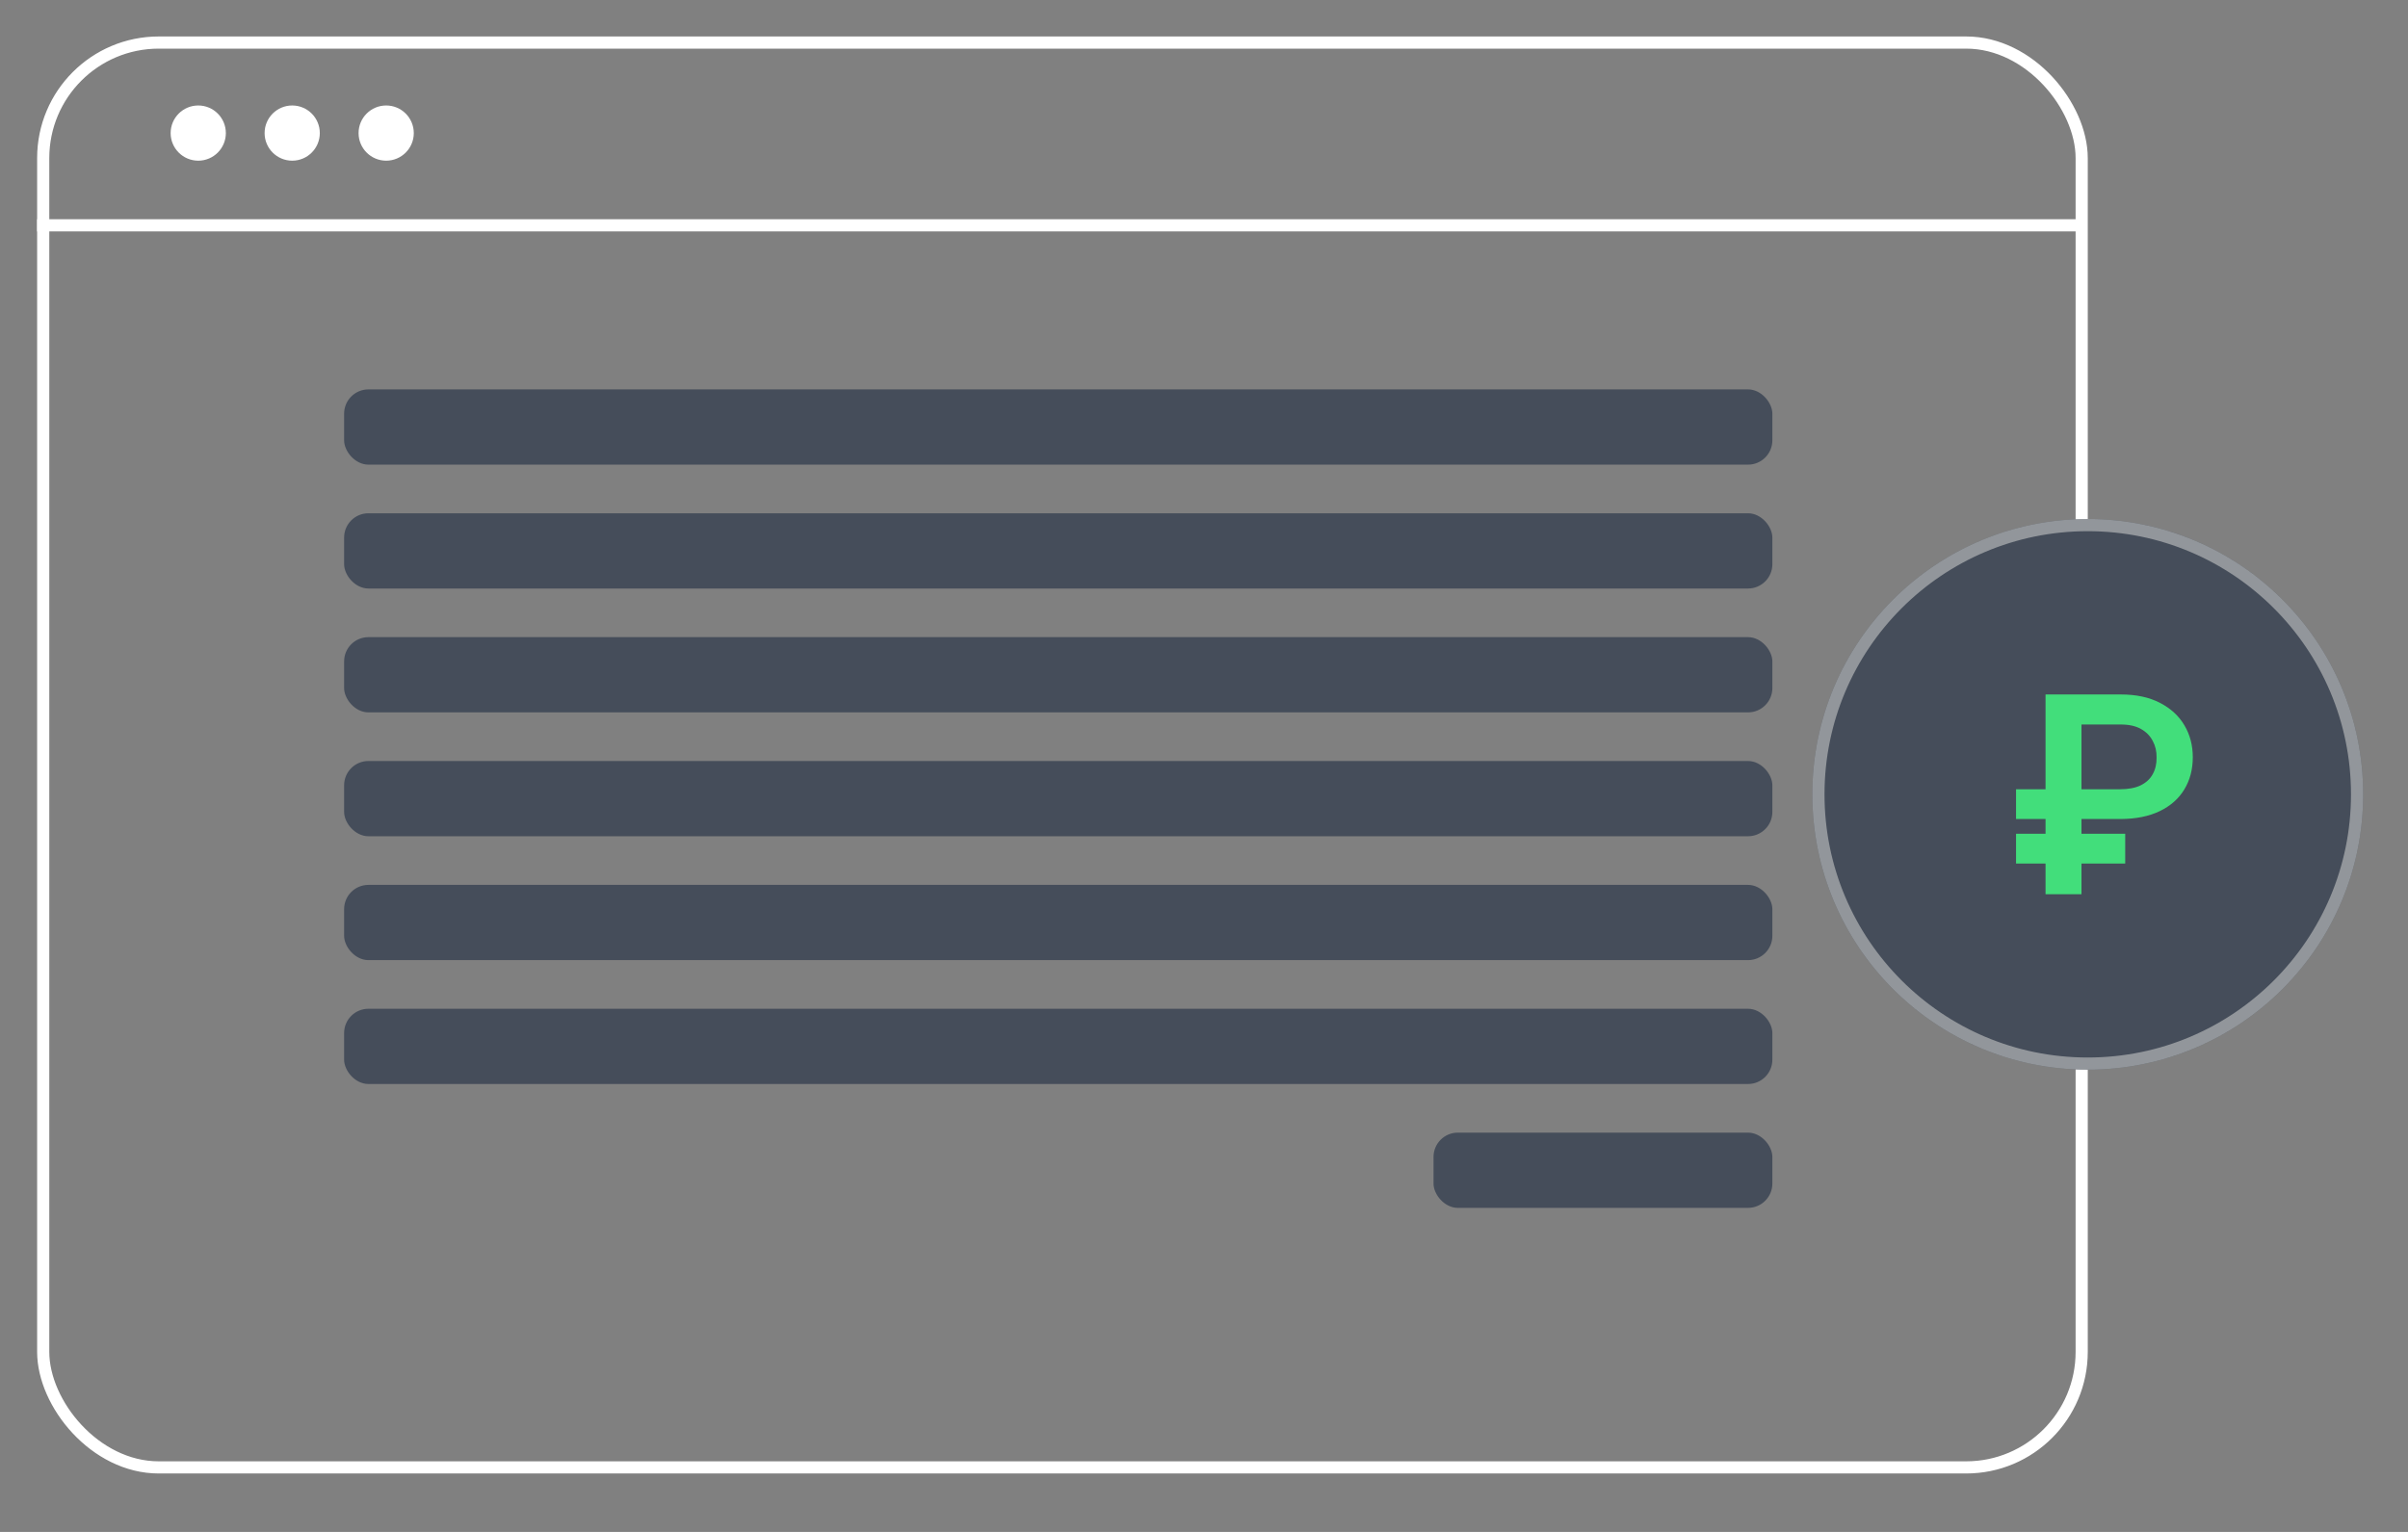 <?xml version="1.0" encoding="UTF-8"?> <svg xmlns="http://www.w3.org/2000/svg" width="198" height="126" viewBox="0 0 198 126" fill="none"><rect x="0" y="0" width="198" height="126" fill="#808080" stroke="none"/><line x1="3.053" y1="18.532" x2="170.98" y2="18.532" stroke="white"></line><rect x="3.553" y="3.5" width="167.615" height="117.194" rx="9.5" stroke="white"></rect><circle cx="16.301" cy="10.946" r="2.27" fill="white"></circle><circle cx="24.027" cy="10.946" r="2.27" fill="white"></circle><circle cx="31.754" cy="10.946" r="2.27" fill="white"></circle><rect x="28.295" y="32.028" width="117.439" height="6.188" rx="2" fill="#454D5A"></rect><rect x="28.295" y="42.217" width="117.439" height="6.188" rx="2" fill="#454D5A"></rect><rect x="28.295" y="52.405" width="117.439" height="6.188" rx="2" fill="#454D5A"></rect><rect x="28.295" y="62.593" width="117.439" height="6.188" rx="2" fill="#454D5A"></rect><rect x="28.295" y="72.782" width="117.439" height="6.188" rx="2" fill="#454D5A"></rect><rect x="28.295" y="82.971" width="117.439" height="6.188" rx="2" fill="#454D5A"></rect><rect x="117.873" y="93.159" width="27.861" height="6.188" rx="2" fill="#454D5A"></rect><circle cx="171.667" cy="65.335" r="22.645" fill="#454D5A"></circle><circle cx="171.667" cy="65.335" r="22.145" stroke="#E0E0DC" stroke-opacity="0.5"></circle><path d="M174.383 67.364H165.771V64.916H174.317C175.008 64.916 175.574 64.809 176.015 64.596C176.463 64.376 176.794 64.071 177.007 63.681C177.228 63.284 177.335 62.825 177.327 62.303C177.335 61.795 177.228 61.34 177.007 60.935C176.794 60.524 176.471 60.197 176.037 59.954C175.603 59.712 175.052 59.59 174.383 59.59H171.152V73.55H168.197V57.12H174.383C175.655 57.12 176.732 57.352 177.614 57.815C178.496 58.271 179.165 58.888 179.621 59.667C180.076 60.439 180.304 61.31 180.304 62.281C180.304 63.28 180.073 64.162 179.61 64.927C179.147 65.692 178.474 66.287 177.592 66.713C176.71 67.14 175.64 67.356 174.383 67.364ZM174.747 68.577V71.025H165.771V68.577H174.747Z" fill="#42DE7B"></path></svg> 